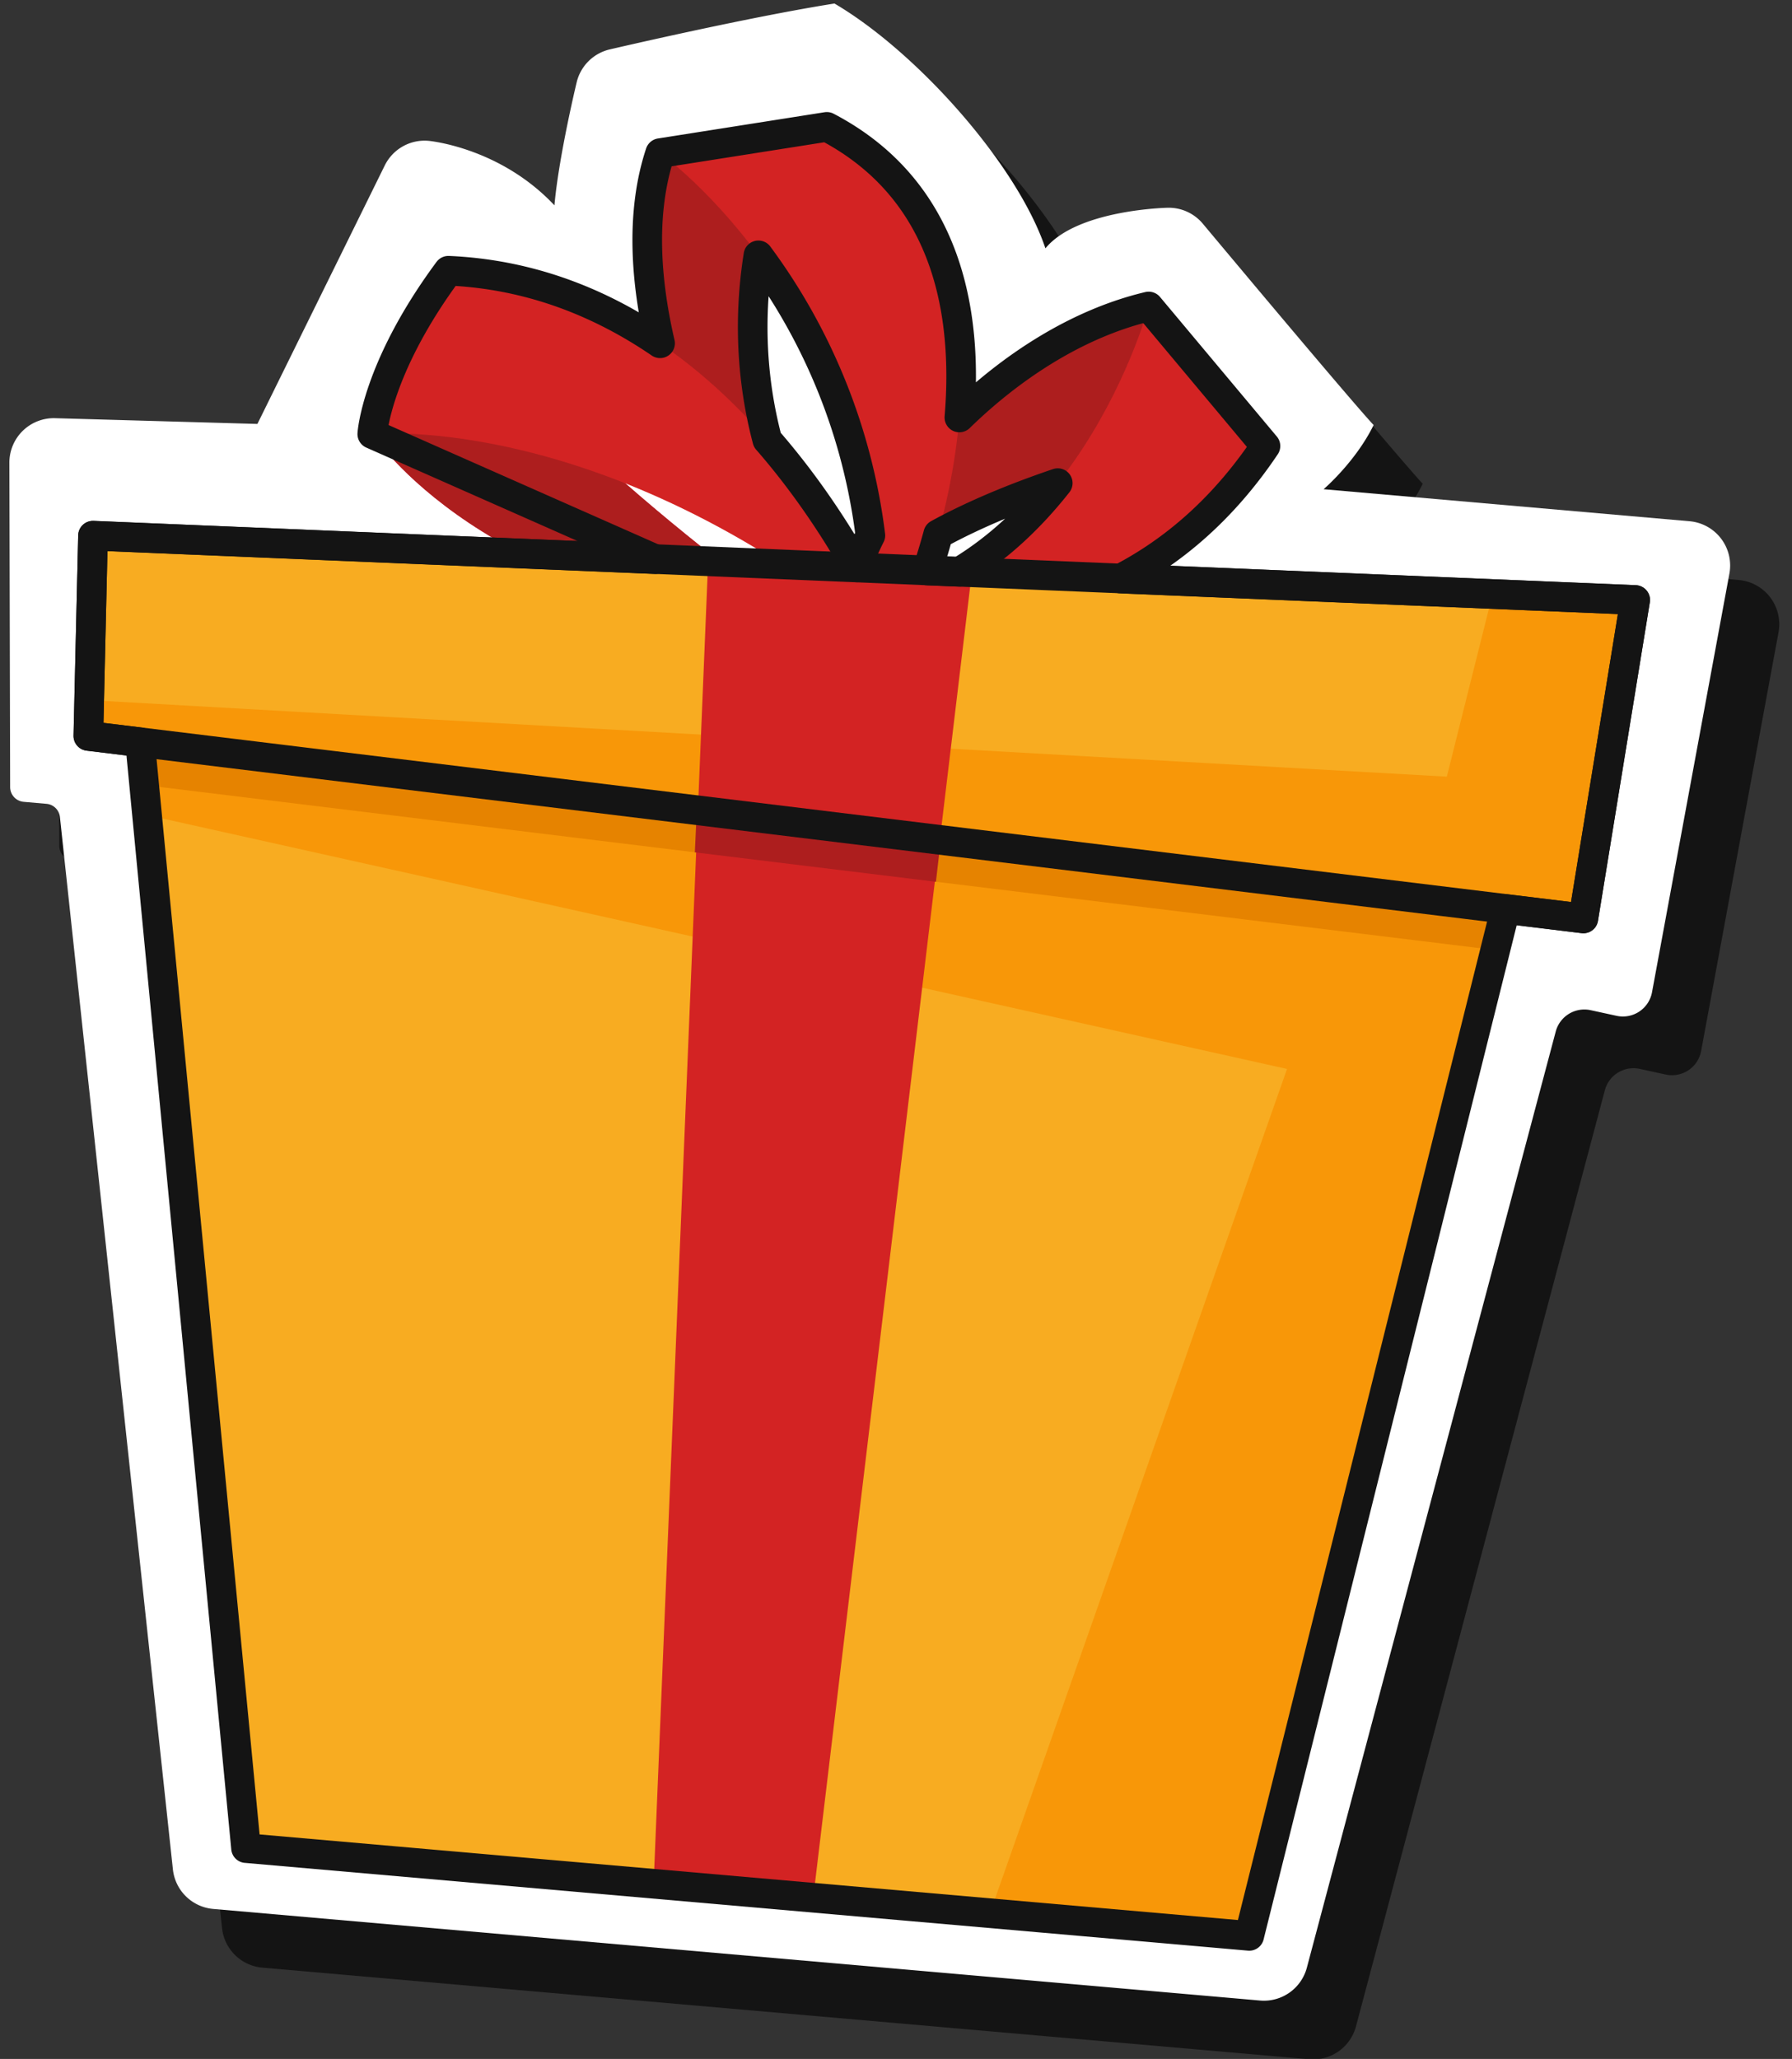 <svg xmlns="http://www.w3.org/2000/svg" width="121" height="139" viewBox="0 0 121 139"><rect x="0" y="0" width="121" height="139" fill="#333333" stroke="none"/><defs><clipPath id="g6pga"><path d="M39.57 8.95h21.682v33.676H39.57z"/></clipPath></defs><g><g transform="rotate(5 57.635 68.34)"><g opacity=".6"><path d="M3.227 61.82a1 1 0 0 0 .996.91H5.77a1 1 0 0 1 .98.808l13.793 70.113a3 3 0 0 0 2.943 2.421h70.956a3 3 0 0 0 2.955-2.485l11.233-64.426a2 2 0 0 1 2.224-1.64l1.777.227a2 2 0 0 0 2.244-1.793l2.742-28.613a3 3 0 0 0-2.987-3.286H89.824s1.989-2.023 2.987-4.61c-1.851-1.669-12.674-12.537-12.674-12.537a3 3 0 0 0-2.44-.867s-6.073.639-8.002 3.45C67.28 13.98 59.86 7.023 54.065 4.27 48.27 5.71 39.22 8.678 39.22 8.678a3 3 0 0 0-2.032 2.402s-.772 5.11-.772 8.411c-4.026-3.598-8.851-3.598-8.851-3.598a3 3 0 0 0-2.797 1.913L17.722 35.94l-13.644.804a3 3 0 0 0-2.811 3.264z"/></g><g><path fill="#fff" d="M-.423 58.16a1 1 0 0 0 .996.91H2.12a1 1 0 0 1 .98.808l13.793 70.113a3 3 0 0 0 2.943 2.421h70.956a3 3 0 0 0 2.955-2.485l11.233-64.426a2 2 0 0 1 2.224-1.64l1.777.227a2 2 0 0 0 2.244-1.793l2.742-28.613a3 3 0 0 0-2.987-3.286H86.174s1.989-2.024 2.987-4.61c-1.851-1.669-12.674-12.537-12.674-12.537a3 3 0 0 0-2.44-.867s-6.073.639-8.002 3.45C63.63 10.32 56.21 3.363 50.415.61 44.62 2.05 35.57 5.018 35.57 5.018a3 3 0 0 0-2.032 2.402s-.772 5.11-.772 8.411c-4.026-3.598-8.851-3.598-8.851-3.598a3 3 0 0 0-2.797 1.913L14.072 32.28l-13.644.804a3 3 0 0 0-2.811 3.264z"/></g><g><path fill="#f8ac21" d="M6 43.245l15.691 84.88h67.997l14.265-89.915z"/></g><g><g><path fill="#e93263" d="M52.055 42.593S29.112 29.203 26.02 20.85c-1.783 6.637-4.161 11.43-4.161 11.43s8.678 11 30.195 10.313"/></g><g><path fill="#e93263" d="M48.37 10.32s-5.23 12.588 2.852 25.75c-1.544.113-6.062-1.946-6.062-1.946s-7.965-12.36-5.587-22.43c4.874.228 8.797-1.374 8.797-1.374"/></g><g><path fill="#e93263" d="M80.463 27.266S60.88 32.3 54.979 40.769c-.312-5.493 7.652-18.081 18.351-21.629a1184.38 1184.38 0 0 1 7.133 8.126"/></g><g><path fill="#ad1e1e" d="M52.055 42.593S29.112 29.203 26.02 20.85c-1.783 6.637-4.161 11.43-4.161 11.43s8.678 11 30.195 10.313"/></g><g><path fill="#ad1e1e" d="M48.37 10.32s-5.23 12.588 2.852 25.75c-1.544.113-6.062-1.946-6.062-1.946s-7.965-12.36-5.587-22.43c4.874.228 8.797-1.374 8.797-1.374"/></g><g><path fill="#d32323" d="M58.474 43.744S46.824 19.94 26.021 20.856c-4.28 6.98-4.16 11.431-4.16 11.431s16.048-3.077 36.613 11.457"/></g><g><path fill="#ad1e1e" d="M80.463 27.266S60.88 32.3 54.979 40.769c-.312-5.493 7.652-18.081 18.351-21.629a1184.38 1184.38 0 0 1 7.133 8.126"/></g><g><g/><g clip-path="url(#g6pga)"><path fill="#d32323" d="M59.303 40.764s8.083-24.833-8.678-31.814L39.57 11.697s15.898 9.33 17.28 30.93c2.098-.971 2.453-1.863 2.453-1.863"/></g></g><g><path fill="#d32323" d="M73.331 19.14S70.034 37.825 54.98 41.415c0 0 17.758 3.245 27.029-13.578z"/></g><g><g><path fill="#f89708" d="M89.688 128.124H72.11L87.126 69.6 8.642 59.193 6 43.245l97.954-5.035z"/></g></g><g><path fill="#e68300" d="M8.314 57.225L6.04 43.494l97.797-4.464-3.054 21.36z"/></g><g><g><path fill="#f8ac21" d="M107.785 36.01L3.67 40.761l.866 13.496 101.636 3.476z"/></g></g><g><g><path fill="#f89708" d="M4.38 51.844l91.774-2.842 2.005-12.553 9.625-.439-1.614 21.723L4.534 54.257z"/></g></g><g><g><path fill="#d32323" d="M63.025 37.4l-17.855.815 4.144 89.914h10.818z"/></g></g><g><path fill="#ad1e1e" d="M62.406 59.079l.082-2.832L45.9 55.68l.118 2.838z"/></g></g><g><path fill="none" stroke="#141414" stroke-linejoin="round" stroke-miterlimit="20" stroke-width="2" d="M46.78 17.993a40.061 40.061 0 0 1 9.18 18.178 16.363 16.363 0 0 0-.72 2.23c-1.651-2.397-3.922-5.299-6.777-8.048-1.66-4.618-1.925-8.93-1.682-12.36zm21.476 13.558c-1.558 2.377-3.554 4.696-6.093 6.544l-2.168.1c.168-.719.35-1.565.52-2.51 2.378-1.586 5.094-2.97 7.74-4.134zm32.623 26.005l5.293.18 1.613-21.723-34.733 1.585c3.262-2.075 6.426-5.172 8.957-9.765l-8.677-8.697h0c-4.716 1.563-8.9 4.883-12.08 8.578-.028-7.14-2.151-15.234-10.626-18.764l-11.052 2.746h-.003c-.997 4.22-.177 8.843 1.112 12.79-4.203-2.36-9.107-3.878-14.664-3.634-4.28 6.98-4.161 11.431-4.161 11.431l.014.005 19.749 6.745L3.67 40.765l.866 13.495 3.517.12 13.633 73.748h67.997z"/></g><g><path fill="none" stroke="#141414" stroke-linejoin="round" stroke-miterlimit="20" stroke-width="2" d="M107.785 36.01v0L3.67 40.761v0l.866 13.496v0l101.636 3.476v0z"/></g></g></g></svg>